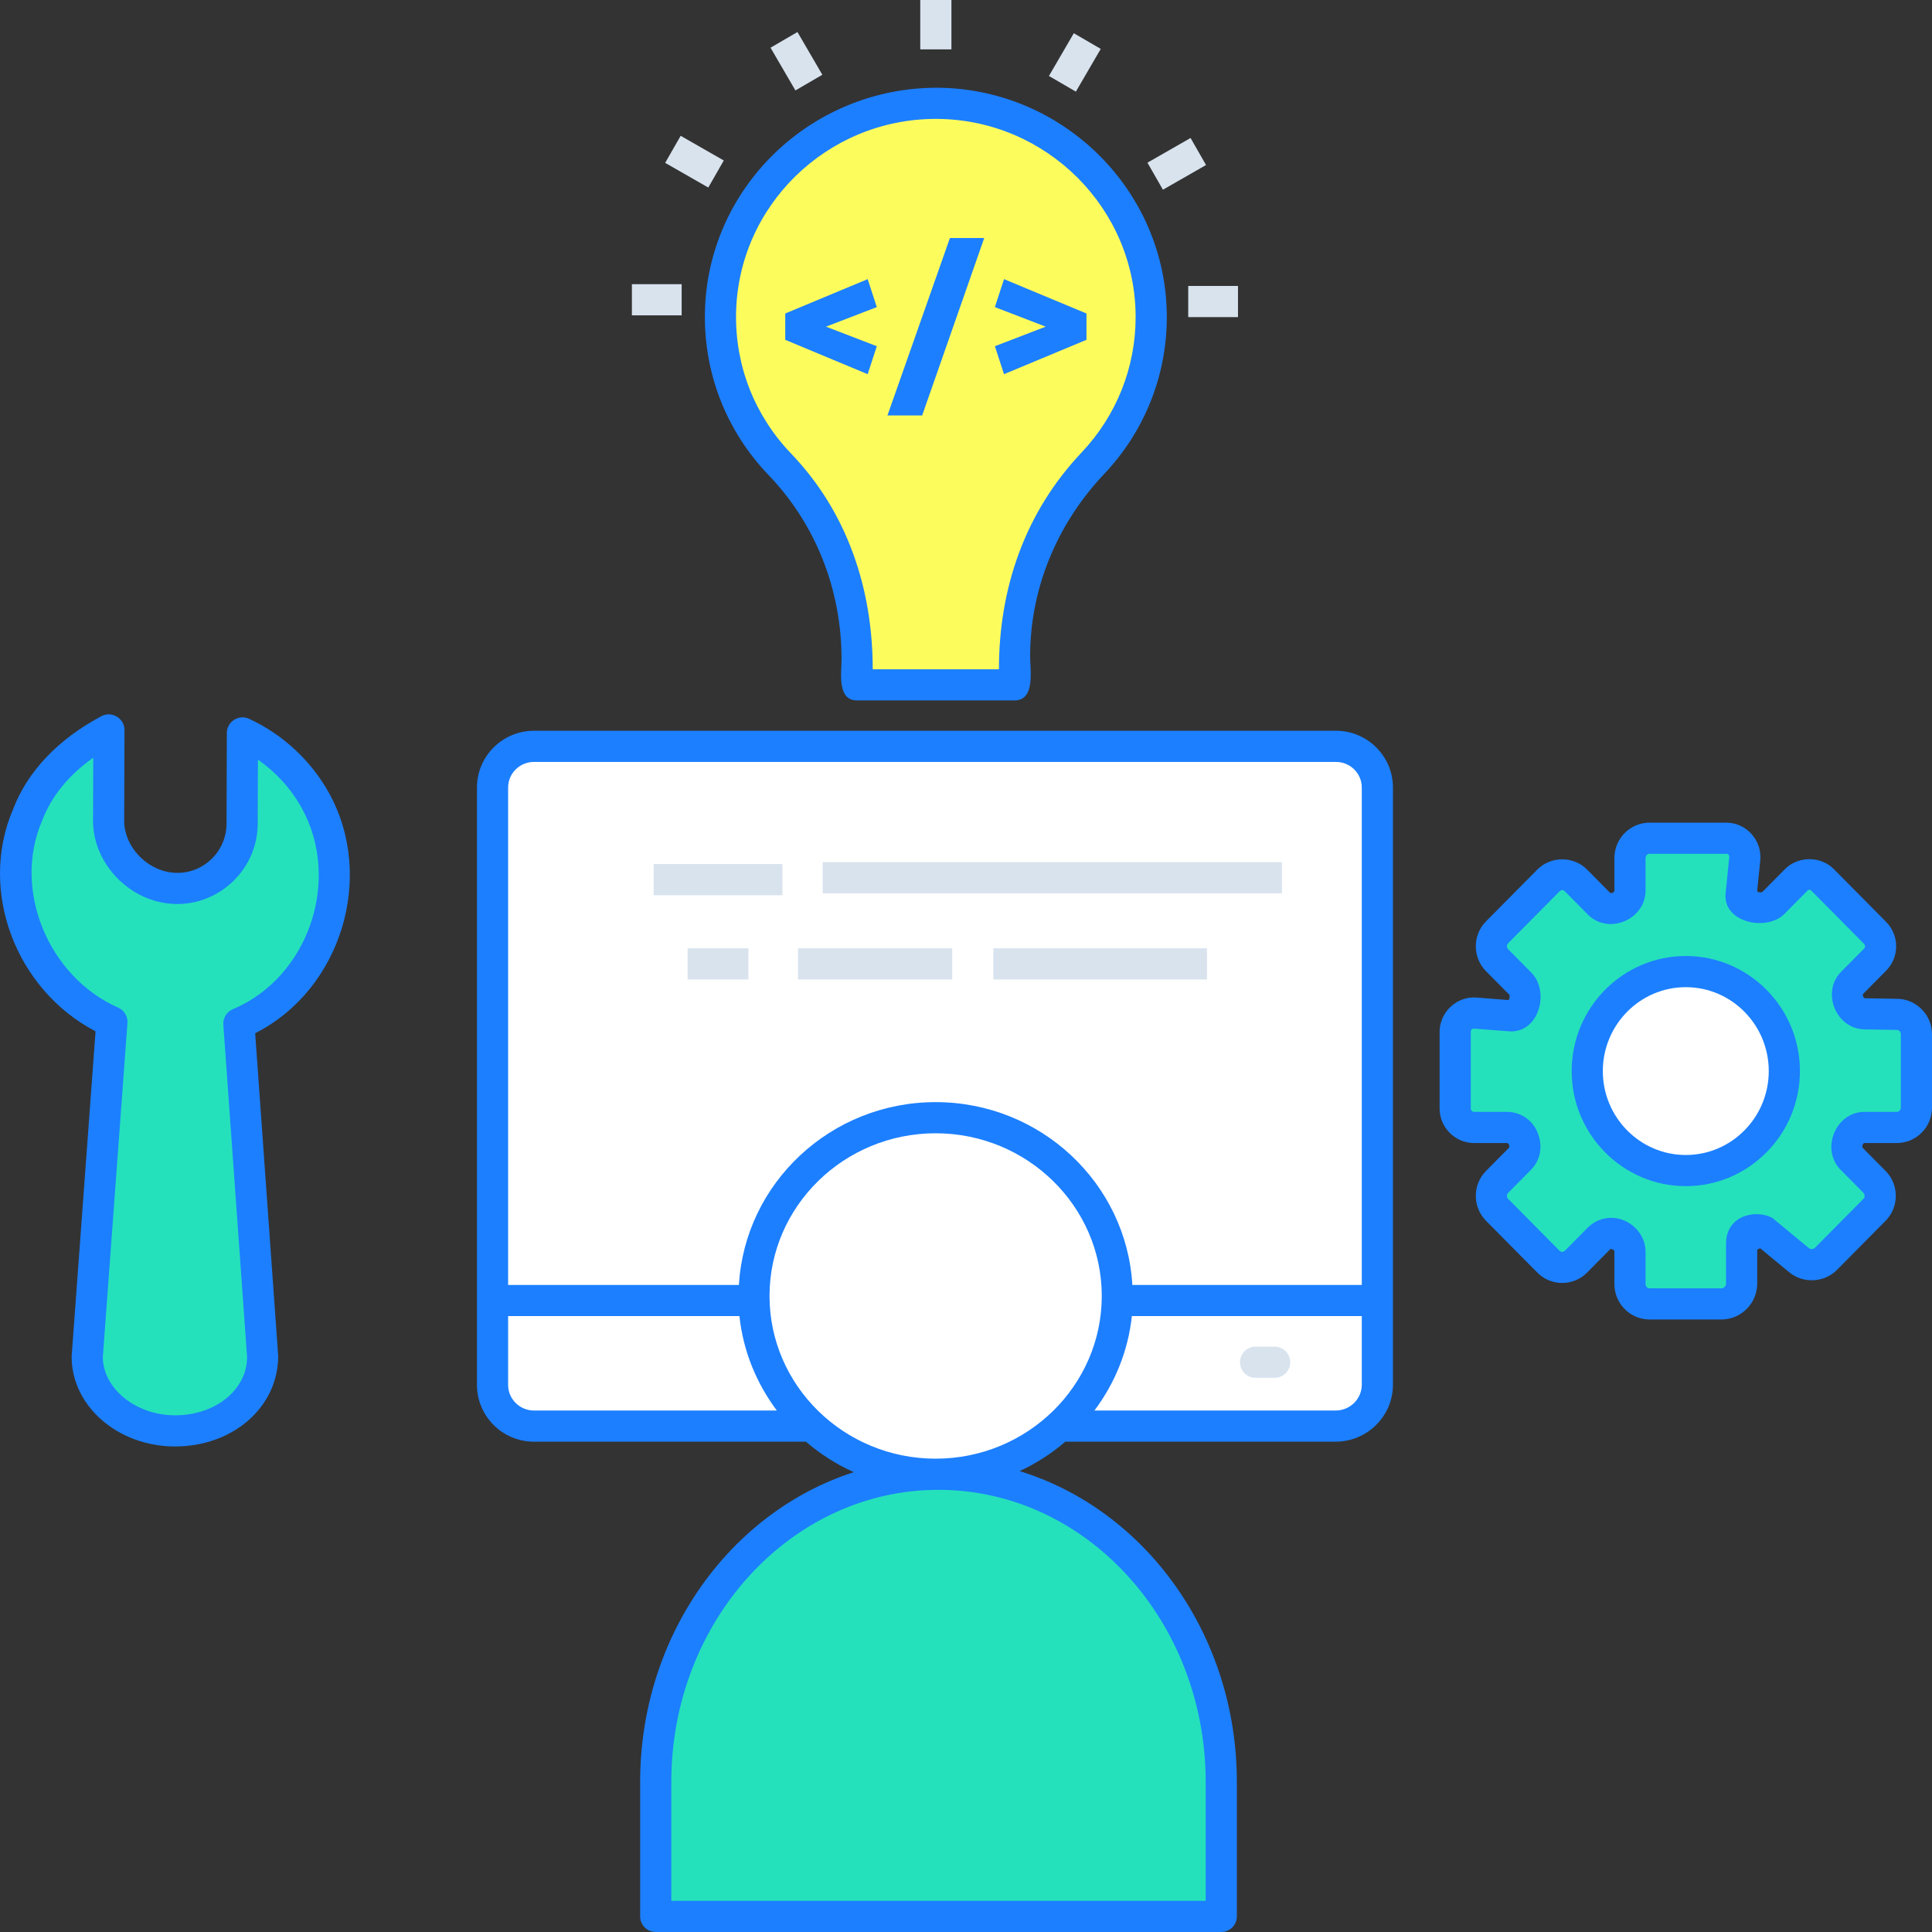 <svg xmlns="http://www.w3.org/2000/svg" id="Layer_1" height="512" viewBox="0 0 124.001 124.001" width="512"><rect x="0" y="0" width="124.001" height="124.001" fill="#333333" stroke="none"/><path id="XMLID_1794_" d="m120.349 59.877-3.368-3.4c-.469-.474-1.23-.474-1.699 0l-1.468 1.482c-.3.303-.743.401-1.146.265-.168-.057-.338-.109-.506-.161-.27-.083-.443-.348-.414-.631l.233-2.3c.074-.732-.462-1.331-1.191-1.331h-4.918c-.694 0-1.257.568-1.257 1.269v2.088c0 .457-.273.87-.692 1.043-.03.012-.059.025-.089.037-.417.176-.898.078-1.218-.244l-1.462-1.476c-.491-.496-1.287-.496-1.778 0l-3.289 3.32c-.491.496-.491 1.299 0 1.795l1.49 1.504c.302.304.403.755.268 1.163-.037.112-.072.225-.107.337-.109.356-.447.588-.815.559l-2.227-.173c-.715-.056-1.3.491-1.3 1.215v4.898c0 .676.543 1.225 1.213 1.225h2.112c.453 0 .862.275 1.033.699.012.03.024.06.037.09.175.421.078.907-.242 1.23l-1.462 1.476c-.491.496-.491 1.299 0 1.795l3.289 3.32c.491.496 1.287.496 1.778 0l1.462-1.476c.32-.323.801-.421 1.218-.244.03.013.059.025.089.037.419.173.692.586.692 1.043v2.088c0 .701.563 1.269 1.257 1.269h4.61c.717 0 1.298-.587 1.298-1.311v-2.506c0-.172.097-.329.249-.406l1.071-.538 2.368 1.957c.495.409 1.271.37 1.723-.086l3.117-3.147c.491-.496.491-1.299 0-1.795l-1.462-1.476c-.32-.323-.417-.809-.242-1.23.012-.03.025-.06.037-.09.171-.423.58-.699 1.033-.699h2.068c.694 0 1.257-.568 1.257-1.269v-4.716c0-.693-.55-1.258-1.236-1.269l-2.076-.035c-.42-.007-.797-.253-.985-.631-.008-.016-.016-.032-.024-.049-.222-.438-.142-.97.202-1.318l1.468-1.482c.47-.473.47-1.241.001-1.715z" fill="#25e1bb"></path><path id="XMLID_19_" d="m110.484 84.688h-4.61c-1.245 0-2.257-1.019-2.257-2.27v-2.088c0-.107-.204-.222-.29-.132l-1.461 1.476c-.427.432-.995.669-1.6.669-.604 0-1.173-.237-1.599-.669l-3.289-3.319c-.874-.882-.875-2.318 0-3.202l1.463-1.477c.076-.076.005-.314-.118-.314h-2.113c-1.22 0-2.213-.998-2.213-2.225v-4.898c0-1.277 1.1-2.316 2.378-2.213l2.058.161c.037-.072.103-.278.035-.347l-1.49-1.504c-.874-.882-.875-2.318 0-3.202l3.29-3.321c.871-.877 2.327-.879 3.198 0l1.462 1.478c.087.086.289-.024.289-.133v-2.088c0-1.251 1.013-2.27 2.257-2.27h4.918c1.3 0 2.316 1.143 2.186 2.433l-.2 1.975c.105.072.214.088.327.048l1.468-1.481c.832-.84 2.288-.84 3.12 0l3.368 3.399v.001c.852.86.852 2.262 0 3.122l-1.469 1.482c-.073.073.001.29.113.293l2.077.035c1.224.021 2.219 1.039 2.219 2.269v4.717c0 1.251-1.013 2.27-2.257 2.27h-2.068c-.125 0-.192.239-.117.315l1.462 1.475c.875.885.874 2.321 0 3.203l-3.117 3.147c-.823.829-2.172.896-3.071.152l-1.864-1.541-.186.094v2.17c-.001 1.274-1.032 2.31-2.299 2.31zm-7.079-6.526c1.176 0 2.212.985 2.212 2.168v2.088c0 .148.115.27.257.27h4.61c.164 0 .298-.14.298-.311v-2.507c-.031-1.839 1.844-2.276 2.957-1.714l2.368 1.957c.097.081.287.071.375-.02l3.117-3.147c.104-.104.104-.282 0-.388l-1.462-1.475c-1.304-1.319-.325-3.723 1.539-3.723h2.068c.142 0 .257-.121.257-.27v-4.717c0-.146-.114-.267-.253-.269l-2.076-.035c-1.836-.029-2.798-2.393-1.501-3.7l1.468-1.482c.083-.083.083-.225 0-.309l-3.367-3.398c-.097-.098-.182-.098-.278 0l-1.468 1.481c-1.126 1.138-3.964.569-3.771-1.333l.232-2.299c.008-.073-.008-.134-.045-.175-.035-.037-.085-.057-.15-.057h-4.918c-.142 0-.257.121-.257.27v2.088c0 1.873-2.386 2.877-3.71 1.539l-1.461-1.477c-.123-.123-.234-.124-.357.001l-3.289 3.32c-.104.104-.104.282 0 .387l1.49 1.504c1.202 1.214.486 3.912-1.441 3.762l-2.229-.171c-.066-.007-.117.012-.157.048-.03.028-.065.08-.065.171v4.898c0 .124.096.225.213.225h2.112c.867 0 1.636.52 1.96 1.324.363.876.184 1.785-.421 2.397l-1.463 1.477c-.104.104-.104.282 0 .387l3.289 3.32c.062.063.131.076.178.076.047 0 .117-.013.179-.075l1.462-1.477c.407-.411.947-.629 1.498-.629z" fill="#1c7fff"></path><ellipse id="XMLID_1795_" cx="108.199" cy="68.744" fill="#fff" rx="6.325" ry="6.386"></ellipse><path id="XMLID_1796_" d="m108.199 76.13c-4.039 0-7.325-3.313-7.325-7.386s3.286-7.386 7.325-7.386 7.325 3.313 7.325 7.386-3.286 7.386-7.325 7.386zm0-12.771c-2.937 0-5.325 2.416-5.325 5.386s2.389 5.386 5.325 5.386 5.325-2.416 5.325-5.386-2.388-5.386-5.325-5.386z" fill="#1c7fff"></path><path id="XMLID_1727_" d="m73.889 20.345c0-7.529-6.115-13.64-13.687-13.713-7.586-.073-13.871 6.023-13.96 13.549-.044 3.729 1.413 7.121 3.808 9.617 3.229 3.366 4.964 7.876 4.964 12.523v1.636h10.101v-1.832c0-4.623 1.845-9.027 5.033-12.399 2.32-2.453 3.741-5.752 3.741-9.381z" fill="#fdfc5d"></path><path id="XMLID_1791_" d="m65.116 44.956h-10.102c-1.31 0-1-1.792-1-2.636 0-4.48-1.664-8.682-4.686-11.83-2.681-2.794-4.132-6.46-4.086-10.321.096-8.095 6.818-14.58 14.97-14.537 8.093.077 14.677 6.678 14.677 14.713 0 3.755-1.425 7.331-4.013 10.068-3.07 3.245-4.76 7.404-4.76 11.711 0 .859.35 2.832-1 2.832zm-9.102-2h8.101c0-5.226 1.678-10.08 5.307-13.918 2.235-2.364 3.466-5.451 3.466-8.693 0-6.943-5.696-12.646-12.697-12.713-.042 0-.084-.001-.126-.001-7.001 0-12.742 5.609-12.824 12.562-.04 3.334 1.214 6.499 3.53 8.913 3.619 3.77 5.243 8.692 5.243 13.85z" fill="#1c7fff"></path><g fill="#d8e3ee"><path id="XMLID_1790_" d="m59.065 0h2v3.169h-2z"></path><path id="XMLID_1789_" d="m50.131 2.342h2v3.175h-2z" transform="matrix(.864 -.503 .503 .864 4.964 26.254)"></path><path id="XMLID_1788_" d="m43.575 8.797h2.001v3.188h-2.001z" transform="matrix(.497 -.868 .868 .497 13.4 43.904)"></path><path id="XMLID_1787_" d="m40.557 18.24h3.194v2h-3.194z"></path><path id="XMLID_1786_" d="m76.264 18.353h3.194v2h-3.194z"></path><path id="XMLID_1785_" d="m73.904 9.49h3.188v1.999h-3.188z" transform="matrix(.868 -.497 .497 .868 4.781 38.934)"></path><path id="XMLID_1784_" d="m67.397 2.986h3.175v2h-3.175z" transform="matrix(.503 -.864 .864 .503 30.843 61.605)"></path></g><path d="m53.015 20.966 3.261-1.255-.586-1.795-5.291 2.204v1.691l5.291 2.205.586-1.795z" fill="#1c7fff"></path><path d="m60.968 15.278-4.009 11.387h2.228l3.983-11.387z" fill="#1c7fff"></path><path d="m64.44 17.916-.586 1.795 3.261 1.255-3.261 1.255.586 1.795 5.292-2.205v-1.691z" fill="#1c7fff"></path><path id="XMLID_1780_" d="m85.742 47.902h-51.468c-1.467 0-2.661 1.185-2.661 2.64v38.349c0 1.455 1.194 2.64 2.661 2.64h51.451c1.484 0 2.678-1.185 2.678-2.657v-38.332c0-1.456-1.194-2.64-2.661-2.64z" fill="#fff"></path><path id="XMLID_1777_" d="m81.81 88.432h-1.224c-.552 0-1-.447-1-1s.448-1 1-1h1.224c.552 0 1 .447 1 1s-.448 1-1 1z" fill="#d8e3ee"></path><path id="XMLID_1776_" d="m41.953 55.457h8.262v2h-8.262z" fill="#d8e3ee"></path><path id="XMLID_1775_" d="m52.804 55.335h29.472v2h-29.472z" fill="#d8e3ee"></path><path id="XMLID_1774_" d="m44.133 60.865h3.901v2h-3.901z" fill="#d8e3ee"></path><path id="XMLID_1773_" d="m51.219 60.865h9.897v2h-9.897z" fill="#d8e3ee"></path><path id="XMLID_1772_" d="m63.754 60.865h13.712v2h-13.712z" fill="#d8e3ee"></path><path id="XMLID_1768_" d="m60.235 94.622c-10.047 0-18.149 8.813-18.149 19.741v8.637h36.297v-8.637c.001-10.928-8.101-19.741-18.148-19.741z" fill="#25e1bb"></path><ellipse id="XMLID_1764_" cx="60.052" cy="83.179" fill="#fff" rx="11.662" ry="11.443"></ellipse><path id="XMLID_1037_" d="m85.742 46.902h-51.468c-2.019 0-3.661 1.633-3.661 3.64v38.35c0 2.007 1.643 3.64 3.661 3.64h17.452c.918.79 1.95 1.45 3.072 1.956-7.916 2.546-13.711 10.487-13.711 19.877v8.635c0 .553.448 1 1 1h36.297c.552 0 1-.447 1-1v-8.637c0-9.48-5.909-17.477-13.942-19.942 1.069-.497 2.056-1.134 2.936-1.891h17.347c2.028 0 3.678-1.641 3.678-3.656v-38.333c0-2.006-1.642-3.639-3.661-3.639zm-51.468 2h51.468c.916 0 1.661.735 1.661 1.64v31.93h-14.726c-.377-6.53-5.887-11.734-12.626-11.734-6.738 0-12.248 5.204-12.625 11.734h-14.813v-31.93c0-.905.745-1.64 1.661-1.64zm25.778 44.72c-5.879 0-10.662-4.685-10.662-10.443s4.783-10.442 10.662-10.442 10.662 4.685 10.662 10.442c0 5.759-4.784 10.443-10.662 10.443zm-27.439-4.731v-4.42h14.846c.238 2.255 1.101 4.324 2.4 6.06h-15.585c-.916 0-1.661-.736-1.661-1.64zm44.771 25.473v7.636h-34.297v-7.637c0-10.334 7.693-18.741 17.148-18.741s17.149 8.408 17.149 18.742zm8.341-23.833h-15.481c1.3-1.736 2.163-3.805 2.401-6.06h14.758v4.403c0 .913-.753 1.657-1.678 1.657z" fill="#1c7fff"></path><path id="XMLID_1760_" d="m5.599 87.072c-.009 2.665 2.589 4.756 5.614 4.765 3.193.01 5.636-2.065 5.645-4.73l-1.528-21.41c5.455-2.297 7.783-9.154 4.903-14.331-1.052-1.892-2.709-3.423-4.675-4.326l-.019 5.83c-.008 2.51-2.115 4.403-4.621 4.126-2.122-.235-3.956-2.155-3.949-4.32l.019-5.83c-2.298 1.217-4.281 3.005-5.227 5.481-2.173 5.05.52 11.096 5.419 13.261z" fill="#25e1bb"></path><path id="XMLID_1761_" d="m11.235 92.838c-.008 0-.017 0-.025 0-3.655-.012-6.621-2.6-6.611-5.769 0-.023.001-.047.003-.07l1.531-20.806c-5.121-2.671-7.54-9.034-5.29-14.262.922-2.416 2.891-4.494 5.678-5.97.655-.347 1.47.146 1.468.887l-.019 5.832c-.005 1.617 1.396 3.139 3.059 3.322 1.871.216 3.505-1.257 3.511-3.135l.019-5.831c.002-.713.768-1.208 1.417-.905 2.157.99 3.979 2.677 5.131 4.748 3.005 5.403.786 12.649-4.73 15.435l1.479 20.723c-.009 3.29-2.916 5.801-6.621 5.801zm-4.636-5.729c.017 2.017 2.122 3.722 4.618 3.729h.019c2.587 0 4.616-1.637 4.623-3.733l-1.525-21.337c-.03-.428.215-.827.609-.993 4.874-2.052 6.982-8.313 4.417-12.923-.683-1.229-1.653-2.292-2.806-3.096l-.013 4.117c-.01 3.051-2.696 5.455-5.73 5.117-2.677-.296-4.848-2.681-4.839-5.316l.013-4.043c-1.583 1.12-2.686 2.479-3.287 4.053-1.9 4.418.392 10.002 4.889 11.989.387.171.624.566.593.988z" fill="#1c7fff"></path></svg>